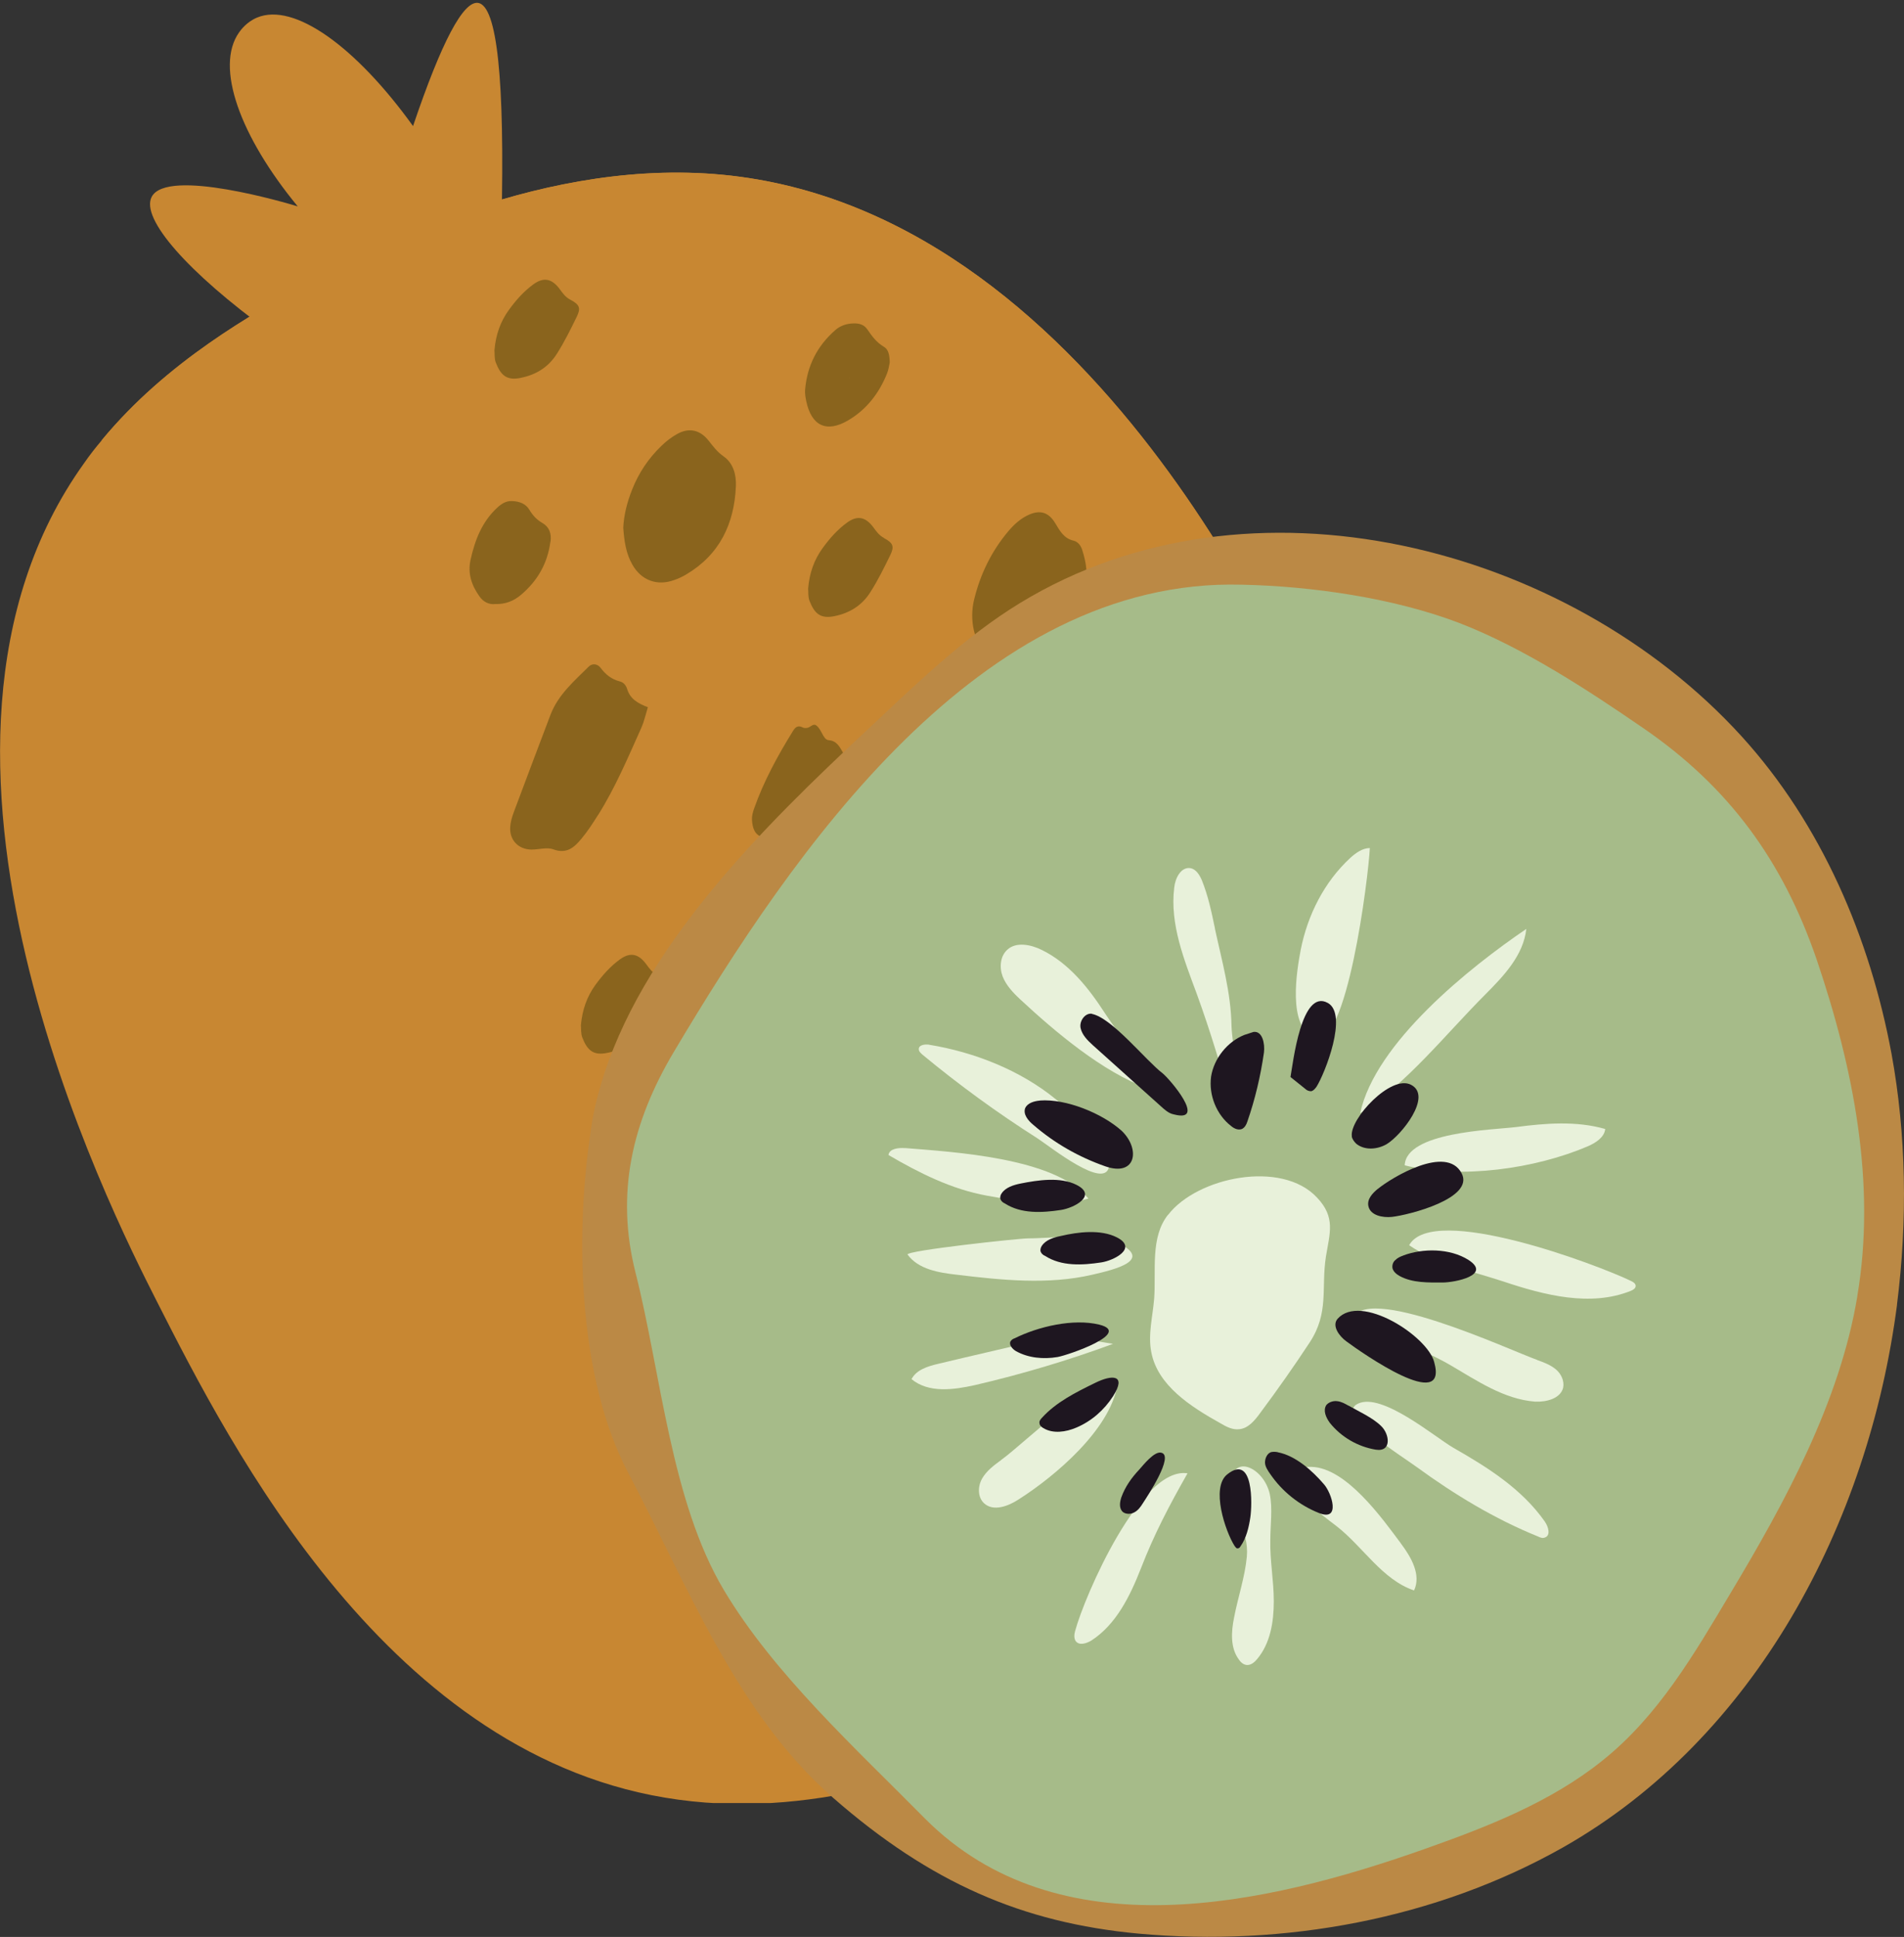 <?xml version="1.0" encoding="UTF-8"?>
<svg id="Layer_2" data-name="Layer 2" xmlns="http://www.w3.org/2000/svg" xmlns:xlink="http://www.w3.org/1999/xlink" viewBox="0 0 235.93 239.98">
  <rect x="0" y="0" width="235.93" height="239.98" fill="#333333" stroke="none"/>
  <defs>
    <style>
      .cls-1 {
        fill: none;
      }

      .cls-2 {
        mask: url(#mask);
      }

      .cls-3 {
        fill: #e8f1da;
      }

      .cls-4 {
        fill: #bb8945;
      }

      .cls-5 {
        fill: #1e1620;
      }

      .cls-6 {
        fill: #c88732;
      }

      .cls-7 {
        clip-path: url(#clippath-1);
      }

      .cls-8 {
        clip-path: url(#clippath-3);
      }

      .cls-9 {
        clip-path: url(#clippath-2);
      }

      .cls-10 {
        fill: #a6bb89;
      }

      .cls-11 {
        fill: #8a641d;
      }

      .cls-12 {
        clip-path: url(#clippath);
      }
    </style>
    <clipPath id="clippath">
      <rect class="cls-1" x="17.92" width="45.33" height="45.94"/>
    </clipPath>
    <clipPath id="clippath-1">
      <rect class="cls-1" y="21.21" width="175.52" height="202.18"/>
    </clipPath>
    <mask id="mask" x="-101.45" y="-98.76" width="440.4" height="440.4" maskUnits="userSpaceOnUse">
      <g id="_01f33c15bc" data-name="01f33c15bc">
        <rect x="-101.45" y="-98.76" width="440.4" height="440.4"/>
      </g>
    </mask>
    <clipPath id="clippath-2">
      <rect class="cls-1" x="56.58" y="33.94" width="93.33" height="113.33"/>
    </clipPath>
    <clipPath id="clippath-3">
      <rect class="cls-1" x="57.94" y="34.32" width="91.75" height="112.34"/>
    </clipPath>
  </defs>
  <g id="Layer_1-2" data-name="Layer 1">
    <g>
      <g class="cls-12">
        <path class="cls-6" d="M50.19,44.11c-8.84,3.03-16.31-2.63-16.84-3.05-9.96-7.23-15.98-13.97-14.55-16.68,1.93-3.63,16.84.81,18.09,1.19-7.15-8.68-10.28-17.28-7.27-21.55.22-.31.94-1.3,2.23-1.84,4.58-1.92,12.24,3.59,19.33,13.44C54.72,5.16,57.41.08,59.25.36c2.35.38,3.31,9.5,2.89,27.38-.38,7.53-5.15,14.03-11.95,16.36"/>
      </g>
      <g class="cls-7">
        <path class="cls-6" d="M125.73,215.44c-7.09,3.01-23.61,10.03-41.71,7.53-35.74-4.88-55.44-43.74-64.59-61.74-5.73-11.29-34.57-68.2-9.02-103.83.69-1,1.44-1.96,2.21-2.86,8.07-9.77,18.74-15.68,25.52-19.47,5.85-3.26,27.48-15.28,50.38-13.5,46.99,3.67,72.07,63.29,74.95,70.07,2.32,5.51,8.45,20.08,11.09,37.69,2.68,17.97,1.74,39.14-10.64,57.04-12.56,18.2-32.56,26.68-38.19,29.08"/>
      </g>
      <path class="cls-6" d="M136.56,158.13c-7.09,3.01-23.64,10.04-41.74,7.55-35.74-4.88-55.43-43.72-64.57-61.77-3.18-6.26-13.43-26.49-17.64-49.38,8.07-9.77,18.74-15.68,25.52-19.47,5.85-3.26,27.48-15.28,50.38-13.5,46.99,3.67,72.07,63.29,74.95,70.07,2.32,5.51,8.45,20.08,11.09,37.69-12.58,18.02-32.4,26.41-37.99,28.8"/>
      <path class="cls-6" d="M105.63,54.49l-5.84-13.32c-.64-1.46.03-3.16,1.48-3.8s3.16.02,3.8,1.48l5.84,13.32c.64,1.46-.03,3.16-1.48,3.8-1.46.64-3.16-.03-3.8-1.48"/>
      <path class="cls-6" d="M133.23,77.58l-5.69-12.99c-.64-1.46.03-3.16,1.49-3.8,1.46-.64,3.16.02,3.8,1.48l5.69,12.98c.64,1.46-.03,3.16-1.48,3.8-1.46.64-3.16-.03-3.8-1.48"/>
      <path class="cls-6" d="M92.77,74.7l-5.69-12.98c-.64-1.46.03-3.16,1.48-3.8,1.46-.64,3.16.03,3.8,1.48l5.69,12.98c.64,1.46-.03,3.16-1.48,3.8s-3.16-.03-3.8-1.48"/>
      <path class="cls-6" d="M122.91,105.41l-5.69-12.98c-.64-1.46.03-3.16,1.48-3.8s3.16.03,3.8,1.48l5.69,12.99c.64,1.46-.03,3.16-1.48,3.8-1.46.64-3.16-.02-3.8-1.48"/>
      <path class="cls-6" d="M88.4,95.79l-5.69-12.98c-.64-1.46.03-3.16,1.48-3.8s3.16.03,3.8,1.48l5.69,12.99c.64,1.46-.03,3.16-1.48,3.8-1.46.64-3.16-.02-3.8-1.48"/>
      <path class="cls-6" d="M91.1,127.81l-5.1-11.64c-.64-1.46.03-3.16,1.48-3.8,1.46-.64,3.16.02,3.8,1.48l5.1,11.64c.64,1.46-.03,3.16-1.48,3.8-1.46.64-3.16-.03-3.8-1.48"/>
      <path class="cls-6" d="M111.36,158.6l-5.1-11.64c-.64-1.46.03-3.16,1.48-3.8,1.46-.64,3.16.03,3.8,1.48l5.1,11.64c.64,1.46-.03,3.16-1.48,3.8-1.46.64-3.16-.03-3.8-1.48"/>
      <path class="cls-6" d="M147.26,140.2l-5.1-11.64c-.64-1.46.03-3.16,1.48-3.8,1.46-.64,3.16.03,3.8,1.48l5.1,11.64c.64,1.46-.03,3.16-1.48,3.8-1.46.64-3.16-.03-3.8-1.48"/>
      <path class="cls-6" d="M81.76,151.6l-5.1-11.64c-.64-1.46.03-3.16,1.48-3.8s3.16.03,3.8,1.48l5.1,11.64c.64,1.46-.03,3.16-1.49,3.8-1.46.64-3.16-.02-3.8-1.48"/>
      <path class="cls-6" d="M69.68,63.47l-5.1-11.64c-.64-1.46.03-3.16,1.48-3.8,1.46-.64,3.16.03,3.8,1.49l5.1,11.64c.64,1.46-.03,3.16-1.48,3.8-1.46.64-3.16-.03-3.8-1.48"/>
      <path class="cls-6" d="M55.04,97.36l-5.1-11.64c-.64-1.46.03-3.16,1.49-3.8,1.46-.64,3.16.03,3.8,1.48l5.1,11.64c.64,1.46-.03,3.16-1.48,3.8-1.46.64-3.16-.03-3.8-1.49"/>
      <path class="cls-6" d="M56.82,128.95l-5.1-11.64c-.64-1.46.03-3.16,1.48-3.8,1.46-.64,3.16.03,3.8,1.48l5.1,11.64c.64,1.46-.03,3.16-1.48,3.8-1.46.64-3.16-.03-3.8-1.48"/>
      <path class="cls-6" d="M32.05,88.94l-5.1-11.64c-.64-1.46.03-3.16,1.48-3.8s3.16.03,3.8,1.48l5.1,11.64c.64,1.46-.03,3.16-1.48,3.8-1.46.64-3.16-.02-3.8-1.48"/>
      <path class="cls-6" d="M44.83,62.43l-5.1-11.64c-.64-1.46.03-3.16,1.48-3.8,1.46-.64,3.16.02,3.8,1.48l5.1,11.64c.64,1.46-.03,3.16-1.48,3.8-1.46.64-3.16-.03-3.8-1.48"/>
      <path class="cls-6" d="M119.68,134.89l-5.83-13.32c-.64-1.46.02-3.16,1.48-3.8,1.46-.64,3.16.03,3.8,1.48l5.84,13.33c.64,1.46-.03,3.16-1.48,3.8-1.46.64-3.16-.02-3.8-1.48"/>
      <path class="cls-6" d="M157.53,118.01l-5.62-12.82c-.64-1.46.03-3.16,1.49-3.8,1.46-.64,3.16.03,3.8,1.49l5.62,12.82c.64,1.46-.03,3.16-1.48,3.8-1.46.64-3.16-.03-3.8-1.48"/>
      <g class="cls-2">
        <g class="cls-9">
          <g class="cls-8">
            <path class="cls-11" d="M106.7,94.69c-.85,3.22-1.73,6.08-3.4,8.62-1.18,1.8-2.02,3.71-2.17,5.88-.03.42-.04.84-.51,1-.61.2-1.23.23-1.74-.23-.51-.47-.86-1.06-1.04-1.73-.2-.79-.36-1.51-1.2-2.01-.53-.31-.8-1.08-1.14-1.67-.21-.36-.42-.67-.88-.78-1.14-.27-1.38-1.22-1.44-2.19-.03-.46.1-.95.26-1.4,1.21-3.43,2.95-6.6,4.86-9.68.3-.48.65-.65,1.19-.36.16.08.4.07.58.03.38-.08.7-.59,1.1-.27.31.24.51.63.7.98.2.37.41.8.83.83,1,.08,1.34.83,1.76,1.54.48.81.83,1.77,2.23,1.44ZM74.11,100.98c2.15-3.42,3.71-7.14,5.36-10.81.33-.74.51-1.55.81-2.55-1.3-.49-2.2-1.06-2.56-2.23-.14-.47-.45-.85-.9-.96-1.03-.26-1.78-.85-2.4-1.69-.39-.52-1.04-.57-1.46-.16-1.81,1.8-3.79,3.48-4.74,5.96-1.52,4.02-3.05,8.04-4.55,12.07-.22.59-.41,1.22-.45,1.85-.1,1.63,1.01,2.78,2.64,2.8.91,0,1.92-.32,2.7-.03,1.67.62,2.62-.26,3.5-1.33.76-.91,1.41-1.92,2.04-2.92ZM89.66,56.54c-.79-.55-1.3-1.24-1.86-1.95-1.06-1.34-2.42-1.64-3.89-.82-.71.39-1.38.91-1.96,1.48-1.6,1.54-2.82,3.36-3.63,5.43-.61,1.54-1.02,3.13-1.09,4.72.12,1.63.33,3.17,1.13,4.56,1.11,1.95,3.06,2.67,5.17,1.91.52-.18,1.02-.41,1.49-.69,4.16-2.46,5.97-6.29,6.17-10.96.05-1.38-.31-2.82-1.52-3.67ZM126.45,100.98c-1.01-.57-1.69-1.33-2.26-2.3-.66-1.11-1.78-1.52-3.04-1.58-1.1-.05-1.92.5-2.67,1.2-2.66,2.48-3.9,5.69-4.66,9.15-.54,2.42.18,4.53,1.57,6.46.68.96,1.62,1.47,2.79,1.35,1.76.04,3.21-.5,4.56-1.64,2.92-2.49,4.67-5.56,5.17-9.36.18-1.43-.22-2.6-1.45-3.29ZM104.12,131.11c-.71-.4-1.19-.93-1.59-1.61-.46-.78-1.24-1.06-2.13-1.11-.78-.04-1.35.35-1.88.84-1.41,1.32-2.25,2.92-2.81,4.67-.42.15-.78.42-1.12.73-1.87,1.74-2.74,4-3.28,6.43-.38,1.7.13,3.18,1.1,4.54.48.67,1.14,1.03,1.96.95,1.23.03,2.26-.35,3.2-1.15,1.61-1.38,2.72-3.01,3.29-4.94.22-.14.43-.29.64-.47,2.06-1.74,3.28-3.9,3.63-6.57.13-.99-.16-1.82-1.02-2.31ZM68.22,67.1c.13-1-.16-1.82-1.02-2.31-.7-.4-1.18-.93-1.59-1.61-.46-.78-1.24-1.06-2.14-1.1-.78-.04-1.35.35-1.88.84-1.87,1.74-2.74,3.99-3.28,6.43-.38,1.7.13,3.18,1.1,4.54.48.68,1.14,1.03,1.96.95,1.23.03,2.26-.35,3.2-1.15,2.05-1.74,3.28-3.9,3.63-6.57ZM148.17,86.06c-.51-.66-1.17-.99-2-.88-1.23.02-2.24.43-3.16,1.27-1.99,1.82-3.14,4.02-3.39,6.7-.1,1.01.21,1.82,1.09,2.28.72.37,1.21.89,1.65,1.56.49.76,1.29,1.02,2.17,1.03.78.02,1.34-.4,1.85-.91,1.81-1.81,2.59-4.1,3.05-6.54.32-1.71-.24-3.17-1.26-4.49ZM133.04,66.99c-1.23-.28-1.71-1.23-2.29-2.18-.8-1.33-1.85-1.66-3.25-1.04-1.01.45-1.83,1.19-2.55,2.04-2.1,2.49-3.49,5.35-4.25,8.5-.3,1.25-.31,2.55-.02,3.81.57,2.45,1.93,3.64,4.71,3.6,1.02.03,2.42-.46,3.71-1.46,2.54-1.98,4.24-4.5,5.26-7.53.52-1.56.21-3.07-.25-4.57-.17-.55-.53-1.04-1.07-1.17ZM99.9,49.68c-.09-.44-.17-.91-.14-1.36.24-2.97,1.49-5.45,3.73-7.41.64-.57,1.42-.82,2.28-.84.67-.02,1.29.14,1.69.72.57.84,1.15,1.64,2.06,2.17.6.36.7,1.04.73,1.95-.07.29-.13.85-.33,1.35-.98,2.45-2.53,4.47-4.82,5.82-2.68,1.58-4.56.69-5.2-2.4ZM105.3,46.74l-.05.11s.03-.02.03-.02l.02-.09ZM109.54,66.65c-.62-.32-.95-.82-1.33-1.33-.97-1.3-1.99-1.49-3.25-.57-1.2.87-2.17,1.98-3.04,3.18-1.04,1.43-1.62,3.07-1.78,4.98.04.42-.03,1.01.16,1.51.63,1.64,1.4,2.27,3.1,1.92,1.93-.39,3.43-1.36,4.45-2.97.93-1.46,1.71-3.04,2.47-4.6.52-1.06.36-1.5-.8-2.11ZM64.55,46.81c1.93-.39,3.43-1.36,4.45-2.97.93-1.46,1.71-3.04,2.47-4.6.52-1.06.36-1.5-.8-2.11-.62-.32-.95-.82-1.33-1.33-.97-1.3-1.99-1.49-3.25-.57-1.2.87-2.17,1.98-3.04,3.18-1.04,1.43-1.62,3.07-1.78,4.98.04.42-.03,1.01.16,1.51.62,1.64,1.4,2.27,3.1,1.92ZM81.39,120.77c-.62-.32-.95-.82-1.33-1.33-.97-1.3-1.99-1.49-3.25-.57-1.2.87-2.17,1.98-3.04,3.17-1.04,1.44-1.62,3.07-1.79,4.98.04.42-.02,1.01.17,1.51.63,1.64,1.4,2.27,3.1,1.92,1.92-.39,3.43-1.36,4.45-2.97.93-1.46,1.71-3.04,2.47-4.6.52-1.06.36-1.5-.8-2.11Z"/>
          </g>
        </g>
      </g>
      <path class="cls-4" d="M235.06,161.64c1.33-10.51,1.15-21.08-.67-31.05-2.67-14.4-8.69-28.49-18.59-39.37-21.57-23.69-60.94-33.84-89.37-16.53-6.99,4.26-13,10.15-18.96,15.73-12.76,11.91-28.19,27.04-33.11,44.29-.55,1.89-.97,3.83-1.21,5.77-1.95,13.13-1.4,30.44,4.68,41.98,7.41,14.03,13.43,29.83,25.4,40.28,12.03,10.52,23.45,15.49,37.85,16.83,17.98,1.64,36.82-1.77,52.61-10.69,23.76-13.49,37.85-40.04,41.38-67.26Z"/>
      <path class="cls-10" d="M230.14,160.6c2.37-13.97-.48-28.31-5.04-41.74-4.19-12.21-10.88-21.39-21.51-28.67-6.98-4.8-14.89-9.96-22.78-13.01-8.14-3.1-18.29-4.56-26.97-4.74-32.44-.85-55.53,32.99-70.35,57.9-5.17,8.69-7.23,17.5-4.74,27.34,3.16,12.46,4.38,28.31,10.94,39.31,6.19,10.39,16.4,19.68,24.91,28.31,16.53,16.59,42.22,10.76,61.97,3.77,7.72-2.73,15.56-5.78,21.99-10.94,6.93-5.53,11.36-13.18,15.86-20.72,6.74-11.24,13.55-23.69,15.73-36.82Z"/>
      <path class="cls-3" d="M144.72,150.52c-2.19,2.79-1.46,6.8-1.7,10.33-.18,2.25-.79,4.49-.36,6.68.79,4.13,4.86,6.74,8.57,8.81.73.43,1.52.85,2.37.73,1.09-.12,1.89-1.09,2.55-2,2.13-2.86,4.19-5.78,6.14-8.75,2.43-3.71,1.4-6.68,2.01-10.64.48-2.92,1.21-4.86-1.09-7.29-4.38-4.74-14.89-2.55-18.47,2.13Z"/>
      <path class="cls-3" d="M189.13,115.09c-.36,3.28-2.8,5.83-5.1,8.14-4.8,4.8-9.78,11.12-15.49,14.7,1.88-8.75,13.61-18.1,20.59-22.84Z"/>
      <path class="cls-3" d="M187.85,139.64c3.65-.48,7.47-.79,11.06.24-.12,1.04-1.16,1.7-2.13,2.13-6.5,2.79-15.8,4.13-22.72,2.37.18-4.14,10.82-4.38,13.79-4.74Z"/>
      <path class="cls-3" d="M202.13,158.72c.24.12.55.3.55.6s-.3.49-.6.61c-4.98,2.01-10.69.55-15.8-1.16-3.71-1.21-8.51-2.31-11.67-4.49,2.92-5.29,23.39,2.43,27.52,4.44Z"/>
      <path class="cls-3" d="M169.75,105.07c-.91,0-1.76.61-2.43,1.22-3.22,2.97-5.28,7.05-6.14,11.36-.48,2.55-1.7,9.54,1.7,10.94,4.01,1.58,6.68-19.87,6.86-23.52Z"/>
      <path class="cls-3" d="M112.46,155.44c1.34,1.82,3.83,2.24,6.07,2.49,5.53.67,11.36,1.28,16.83,0,2.92-.67,7.23-1.76,3.52-3.77-2.79-1.52-8.39-.73-11.48-.73-1.15,0-15.24,1.52-14.94,2.01Z"/>
      <path class="cls-3" d="M128.38,166.13c-4.07.97-8.14,1.88-12.15,2.85-1.28.3-2.67.73-3.28,1.89,2.13,1.76,5.22,1.33,7.9.73,5.77-1.34,11.48-3.04,17.07-5.1-3.41-.55-6.2-1.16-9.54-.36Z"/>
      <path class="cls-3" d="M124.06,180.89c-.91.67-1.82,1.34-2.37,2.31-.55.97-.55,2.31.24,3.04,1.15,1.09,3.04.36,4.31-.48,4.49-2.86,11.24-8.57,12.21-14.1-4.26-.36-11,6.74-14.4,9.23Z"/>
      <path class="cls-3" d="M133.23,202.04c-.12.42-.18.91.06,1.28.43.6,1.34.3,1.94-.06,3.1-2.01,4.8-5.53,6.14-8.93,1.64-4.25,3.53-7.83,5.78-11.79-5.78-.91-12.76,15.19-13.92,19.51Z"/>
      <path class="cls-3" d="M190.47,168.5c.85.3,1.64.6,2.31,1.15s1.09,1.46.91,2.31c-.36,1.33-2.07,1.76-3.46,1.7-3.89-.3-7.23-2.61-10.57-4.56-3.89-2.24-8.26-3.46-12.15-5.47,1.22-4.92,19.56,3.65,22.97,4.86Z"/>
      <path class="cls-3" d="M191.44,188.55c.43.61.73,1.7,0,1.94-.3.13-.6,0-.85-.12-5.41-2.19-10.39-5.22-15.07-8.63-1.82-1.34-10.21-6.51-7.23-7.84,2.98-1.4,9.48,4.13,11.79,5.47,4.26,2.43,8.51,5.1,11.36,9.17Z"/>
      <path class="cls-3" d="M150.55,115.04c-.43-2.07-.85-4.07-1.64-6.02-.3-.67-.73-1.34-1.4-1.46-1.16-.18-1.89,1.21-2.01,2.43-.55,4.5,1.21,8.87,2.79,13.13,1.7,4.68,3.16,9.48,4.44,14.34,1.28-1.76-.06-7.96-.13-10.33-.06-4.13-1.21-8.14-2.06-12.09Z"/>
      <path class="cls-3" d="M136.88,125.48c-2.01-3.1-4.43-6.14-7.78-7.78-1.34-.67-3.16-1.04-4.25-.06-.91.79-1.04,2.19-.61,3.34.43,1.09,1.28,2.01,2.19,2.85,4.31,4.01,10.21,8.99,15.73,10.99-.55-3.1-3.58-6.74-5.29-9.35Z"/>
      <path class="cls-3" d="M115.13,129.43c-.48-.06-1.28,0-1.28.55,0,.3.24.48.43.67,4.56,3.77,9.3,7.23,14.28,10.39,1.58,1.03,8.39,6.5,8.87,3.46.36-2.37-5.04-7.05-6.62-8.32-4.38-3.58-10.09-5.83-15.68-6.74Z"/>
      <path class="cls-3" d="M112.16,142.25c-.85-.06-1.95.06-2.07.85,3.83,2.24,7.84,4.25,12.21,5.04,3.58.67,9.11,1.4,12.57.36-4.13-5.1-16.83-5.77-22.72-6.26Z"/>
      <path class="cls-3" d="M154.5,192.86c-.24,2.55-1.09,4.98-1.58,7.54-.36,1.76-.49,3.77.6,5.22.24.36.61.67,1.04.67.48,0,.91-.36,1.21-.73,1.64-1.94,2.07-4.61,2.07-7.17s-.49-5.04-.43-7.59c0-1.89.3-3.83-.06-5.65-.73-3.46-5.1-5.41-4.86-.55.06,2.85,2.31,4.92,2.01,8.26Z"/>
      <path class="cls-3" d="M173.58,191.22c1.28,1.7,2.55,3.89,1.64,5.83-3.95-1.33-6.32-5.41-9.6-7.96-1.82-1.4-10.15-7.47-3.1-7.35,4.31.12,8.75,6.38,11.06,9.47Z"/>
      <path class="cls-5" d="M167.5,140.79c.06.36.31.67.55.91,1.04.85,2.61.73,3.77.06,1.82-1.09,5.71-5.95,3.04-7.35-2.49-1.34-7.66,4.25-7.35,6.38Z"/>
      <path class="cls-5" d="M170.72,147.3c-.67.55-1.34,1.28-1.16,2.13.24,1.16,1.76,1.46,2.92,1.34,2.13-.24,10.27-2.31,8.63-5.41-1.88-3.58-8.69.55-10.39,1.95Z"/>
      <path class="cls-5" d="M159.91,133.44c.61.48,1.22.97,1.82,1.46.18.18.43.3.73.3.3-.06.48-.3.67-.55,1.04-1.64,3.95-8.99,1.4-10.39-3.28-1.82-4.31,7.47-4.62,9.17Z"/>
      <path class="cls-5" d="M154.2,128.22c-2.13.85-3.77,2.92-4.13,5.16-.31,2.31.67,4.74,2.49,6.14.36.3.85.54,1.33.36.36-.18.55-.54.67-.91.97-2.8,1.64-5.65,2.06-8.57.13-1.09-.18-2.67-1.28-2.55"/>
      <path class="cls-5" d="M135.3,125.6c-.85-.12-1.58.91-1.4,1.77.18.85.85,1.52,1.52,2.13,2.8,2.49,5.59,5.04,8.39,7.53.48.43.97.91,1.64,1.04,4.19,1.09-.55-4.44-1.4-5.1-2.07-1.58-6.26-6.86-8.75-7.35Z"/>
      <path class="cls-5" d="M128.86,136.36c-.73.06-1.52.3-1.82.91-.3.79.36,1.58,1.04,2.13,2.61,2.25,5.59,3.95,8.87,5.1,3.83,1.34,4.38-2.13,2.06-4.38-2.43-2.19-6.92-4.01-10.15-3.77Z"/>
      <path class="cls-5" d="M165.74,163.4c-.73.85.18,2.13,1.09,2.79,1.89,1.4,12.7,8.99,10.88,2.55-.85-3.22-9.11-8.56-11.97-5.34Z"/>
      <path class="cls-5" d="M131.47,153.13c-.91.18-1.89.49-2.37,1.22-.12.18-.18.36-.18.6.06.31.3.55.61.67,2.01,1.28,4.56,1.15,6.93.79,1.58-.24,4.55-1.76,1.94-3.1-2.01-1.03-4.86-.67-6.93-.18Z"/>
      <path class="cls-5" d="M125.7,165.82c-.18.06-.36.18-.48.36-.24.43.24.97.67,1.22,1.52.85,3.4,1.03,5.16.73,1.34-.24,9.3-2.98,5.17-4.01-3.22-.79-7.59.24-10.51,1.7Z"/>
      <path class="cls-5" d="M135.67,171.35c-2.37,1.16-4.8,2.37-6.56,4.31-.18.18-.36.43-.3.67,0,.24.24.49.48.61,1.21.73,2.8.48,4.07-.06,1.88-.79,3.46-2.18,4.56-3.89,1.7-2.67-.06-2.73-2.25-1.64Z"/>
      <path class="cls-5" d="M138.95,185.51c-.18.55-.31,1.28.12,1.76.36.36,1.03.36,1.46.12.48-.24.79-.67,1.09-1.15.55-.85,3.95-5.95,2.25-6.26-.85-.18-2.19,1.52-2.68,2.07-.97,1.03-1.76,2.13-2.24,3.46Z"/>
      <path class="cls-5" d="M152.98,191.53c.13.18.24.36.43.3.12,0,.24-.12.3-.24.73-1.03,1.04-2.37,1.22-3.58.24-1.58.42-7.96-2.86-5.34-2.06,1.64-.24,7.05.91,8.87Z"/>
      <path class="cls-5" d="M158.33,179.92c-.3-.06-.61-.06-.85,0-.49.18-.73.79-.73,1.28s.36,1.03.67,1.46c1.46,2.13,3.58,3.83,6.02,4.8,2.73,1.09,1.58-2.49.6-3.58-1.46-1.7-3.52-3.53-5.71-3.95Z"/>
      <path class="cls-5" d="M167.08,174.15c-.43-.24-.85-.49-1.4-.55-.48-.06-1.03.12-1.33.48-.43.67-.06,1.52.42,2.19,1.4,1.76,3.46,2.97,5.71,3.34,2.01.31,1.7-1.94.67-2.92-1.03-1.03-2.79-1.82-4.07-2.55Z"/>
      <path class="cls-5" d="M173.88,155.56c-.36.12-.73.3-.97.55-.31.24-.43.67-.36,1.03.12.43.48.73.91.97,1.58.85,3.52.79,5.28.79,1.52,0,6.14-.91,3.22-2.8-2.31-1.46-5.65-1.46-8.08-.55Z"/>
      <path class="cls-5" d="M126.49,146.63c-.91.18-1.89.49-2.37,1.22-.13.18-.18.36-.18.6.06.31.3.55.6.67,2.01,1.28,4.56,1.15,6.93.79,1.58-.24,4.56-1.76,1.94-3.1-2.01-1.03-4.8-.6-6.92-.18Z"/>
    </g>
  </g>
</svg>